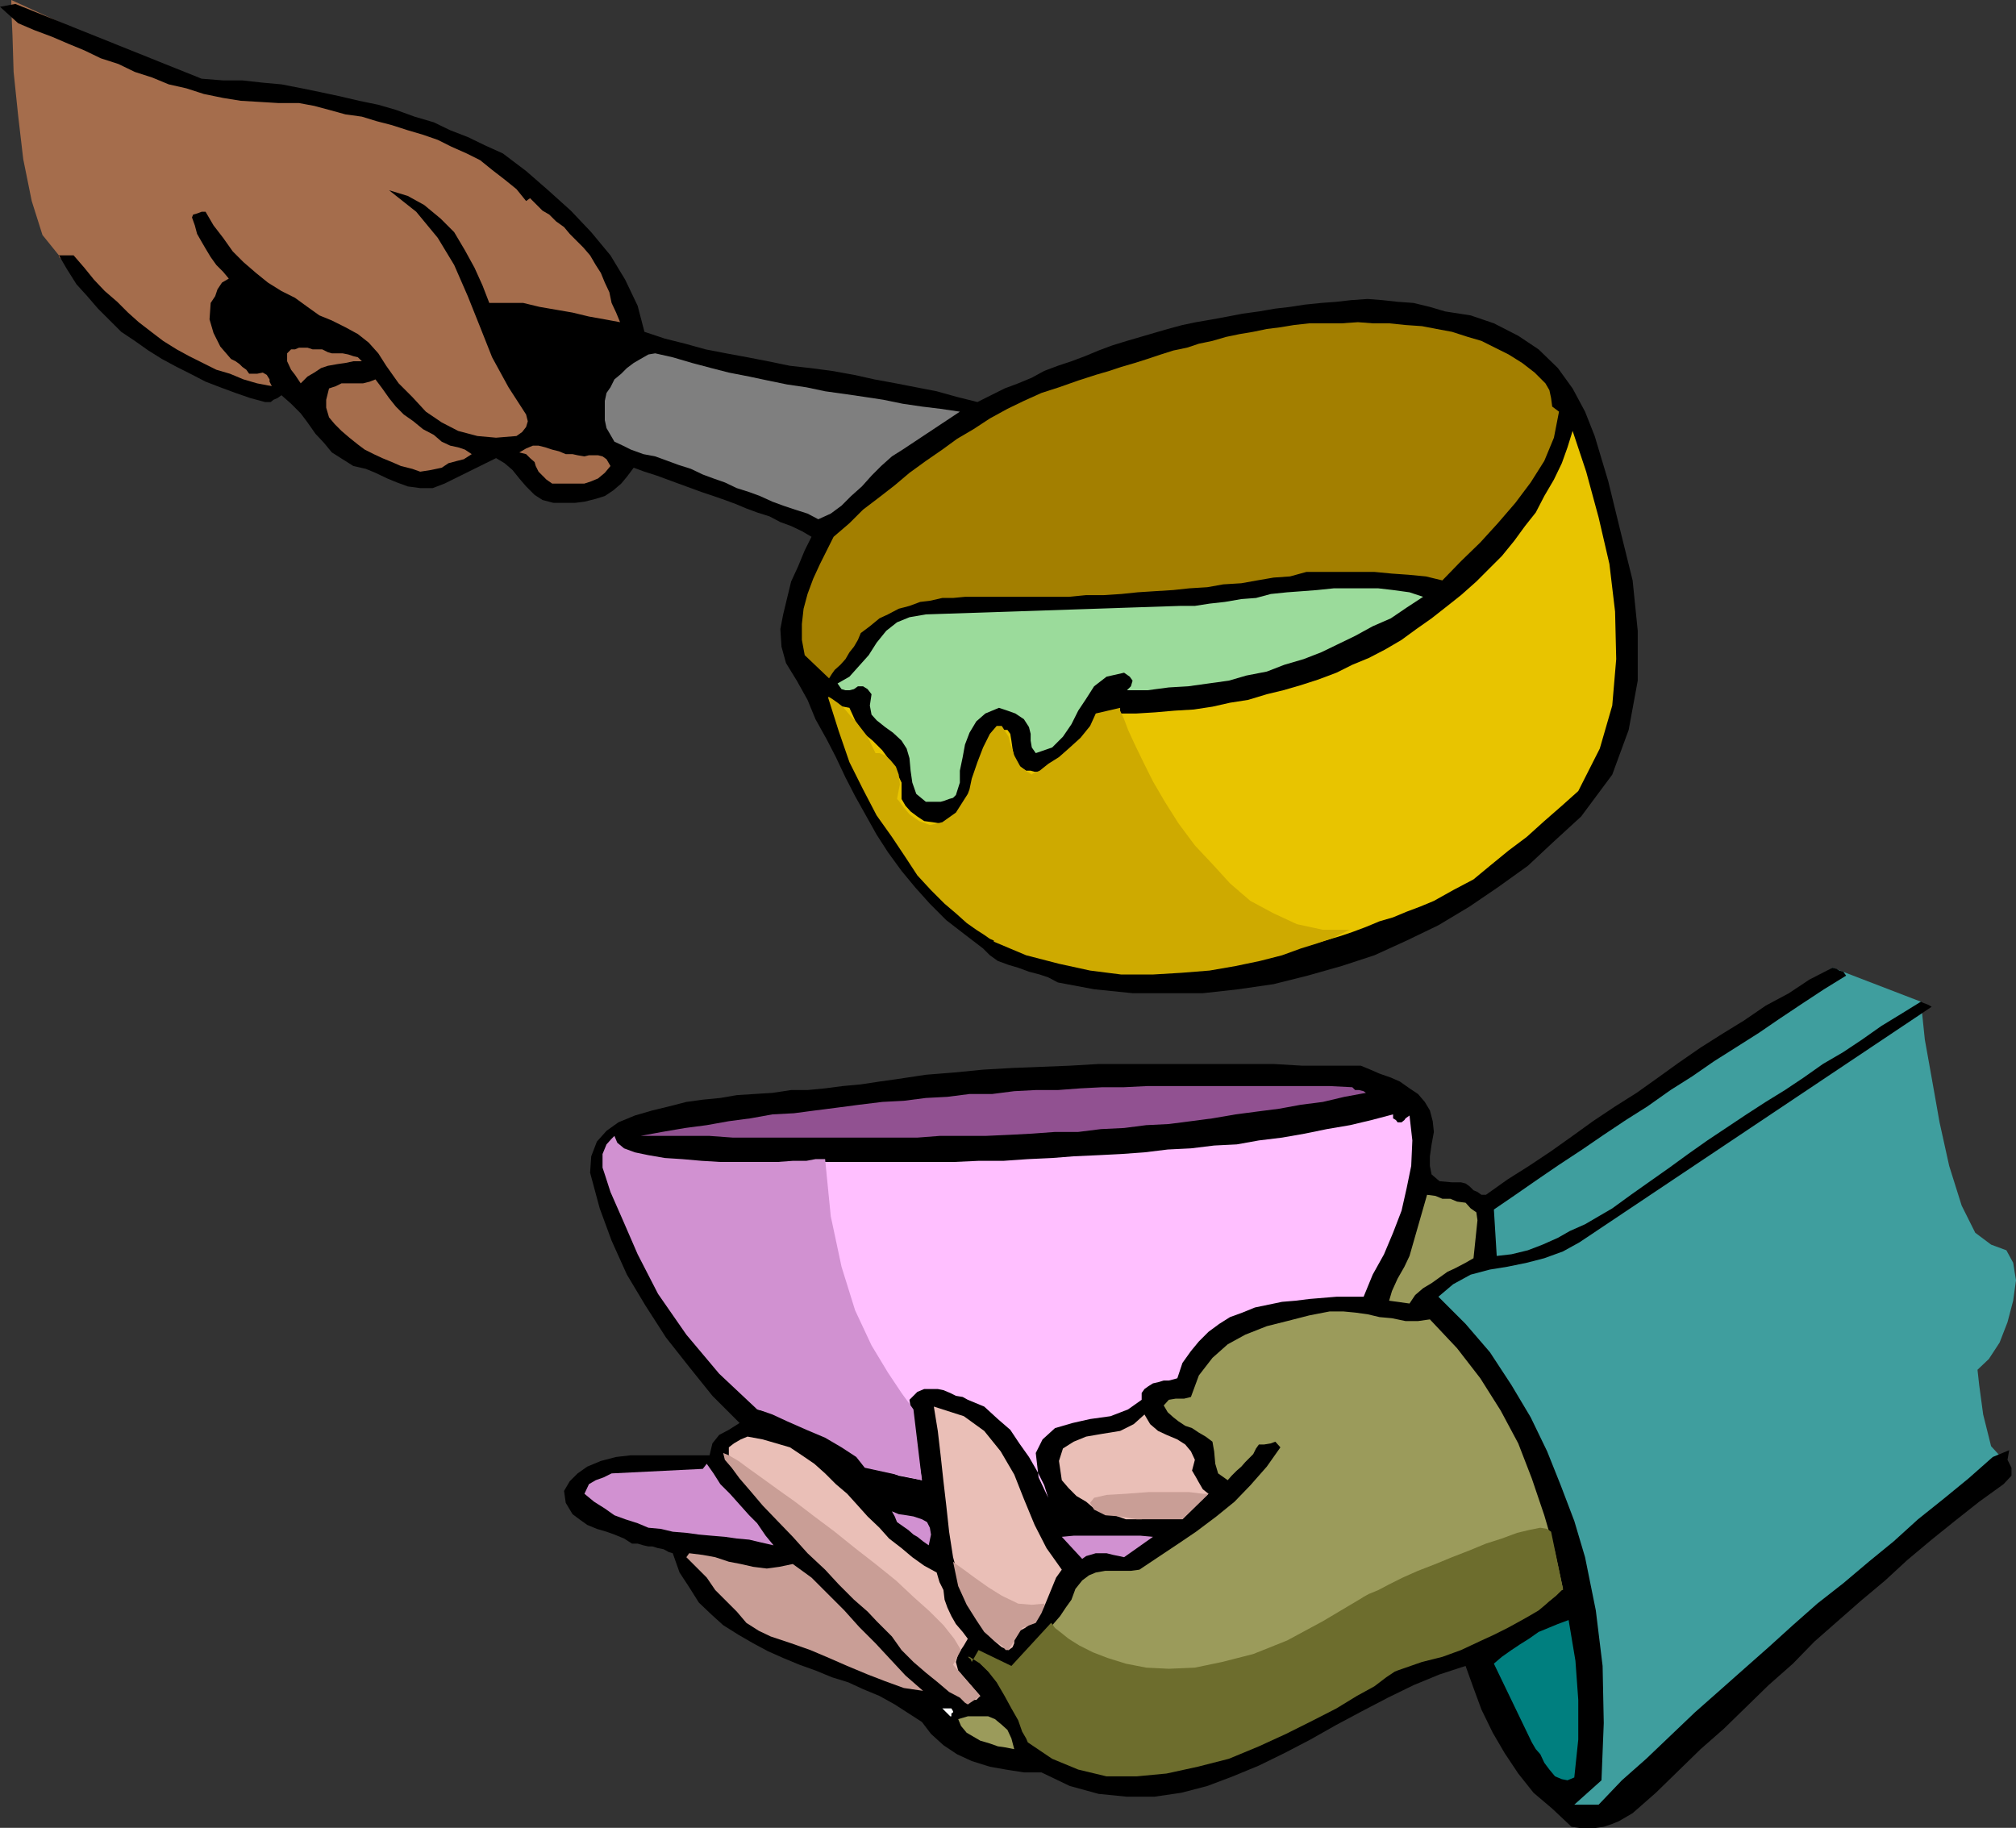 <svg xmlns="http://www.w3.org/2000/svg" width="356" height="322.797"><rect width="100%" height="100%" fill="#333333" stroke="none"/><path fill="#3f9e9e" d="m277.703 315.598-25.402-85.399 10.101-17.101 61.2-42.2 15.601 6 .2 1.899.5 4.8 1.199 6.7 1.398 7.902 1.703 7.7 2.2 7 2.398 4.8 2.8 2.098 2.7 1L355.5 223l.5 3.098-.5 3.601-1 3.801-1.398 3.598-1.899 2.902-2 1.898.297 2.7.703 5.199 1.399 5.601 2.199 2.399-1 .703-2.801 2.598-3.898 3.902-5.301 4.797-6.2 6-7 6.203-7.199 6.5L313 295l-7.2 6.398-7 5.801-6.698 5-5.5 3.598-4.301 2.902-3.399.7-1.699-.7.5-3.101"/><path fill="#a56d4c" d="m94.102 73.7 16.601-17.802-.5-.898L109 52.598 106.8 49l-2.597-4.402-2.601-4-2.899-3.899-2.902-2.902-2.598-1.399-.8-.5L90.8 30.5l-3.2-1.703-3.3-2.2-3.899-2.097-3.8-1.5-3.399-1.402-2.8-.2-1.2-.3-2.902-.7-4.098-1.199-5-1-5.1-1.199-4.5-.703-3.602-.7h-2.398l-8.2-1.199L2 0v1.7l.203 4.5.2 6.5.8 7.698.899 7.7 1.5 7.402 1.898 6 2.902 3.598v.3l.899.7L14.203 49l1.899 1.398 2.398 2.399 2.402 1.902 2.899 2.2L26.703 59l3.098 2.2 2.902 1.898L36 64.797l3.203 1.402 3.098 1.2 2.902.5 2.797.3.5.2 1.703.5 2.399.898 3.101 1L59.301 72l3.902 1.398 4.297 1.2 4.5 1.199L76.602 77l4.101.797 4.098.402 3.3.301 2.7-.5 2.101-.703 1.2-1.5v-2.098"/><path d="M3.203 4.098 6 5.297 9.203 6.5 12 7.7l2.902 1.198 2.899 1.399 3.101 1 2.899 1.402 3.101 1 2.899 1.2 3.101.699 3.098 1 3.402.699 3.098.5 3.402.203 3.301.2h3.598l2.699.5 2.602.698L61 20.2l2.902.399 2.598.8 2.703.7L72 23l2.703.797 2.598.902 2.402 1.2 2.7 1.199 2.398 1.199L86.902 30l2.2 1.7 2.101 1.698 1.7 2.102.699-.5 2.199 2.2 1.199.698 1.203 1.2 1.399 1 1 1.199L101.8 42.5l1.2 1.2 1.203 1.398 1 1.699.899 1.402.699 1.7.8 1.699L108 53.5l.8 1.7.7 1.698-2.7-.5-2.8-.5-2.898-.699-2.899-.5-2.902-.5-2.899-.699h-6l-1.199-3.102-1.402-3.101-1.7-3.098L80.204 41l-2.402-2.402-2.899-2.399L72 34.598l-3.297-1 4.797 3.8L77.3 42l2.903 4.797 2.399 5.5 2.199 5.5 2.101 5.3 2.899 5.301 3.101 4.801.301 1.2-.3 1-.7.898-1 .703-3.601.297L84.3 77l-3.399-.902-2.902-1.5-2.797-1.899-2.402-2.601-2.399-2.399-2.199-3.101-1.402-2.2-1.7-1.898-1.898-1.5L61 57.797l-2.398-1.2-2.2-.898-2.101-1.5-2.2-1.601-2.398-1.2-2.402-1.5-2.098-1.699L43 46.297l-1.898-1.899-1.7-2.398-1.699-2.203-1.402-2.399h-.7l-.8.301-.7.2-.199.5.5 1.398.399 1.5.8 1.402.7 1.2.902 1.5 1 1.398 1.2 1.203 1 1.2-1.2.698-.8 1.2L38 52.297l-.797 1.203L37 56.398l.703 2.399 1.2 2.402 1.898 2.2.8.398.7.5.5.5.699.5.5.703h1.402l1-.203.7.402.5.801v.398L48 68.2l-2.598-.5L43 67l-2.398-1-2.399-.703-2.402-1.2-2.399-1.199-2.199-1.199-2.402-1.5-2.098-1.601-2.203-1.7-1.898-1.699-1.899-1.902-2.203-1.899-1.898-2-1.7-2.101-1.902-2.2h-2.598l1.399 2.403 1.699 2.7 1.902 2.097 1.899 2.203 1.902 1.898 2.2 2.2 2.398 1.601 2.402 1.7 2.399 1.5 2.601 1.398L33.602 66l2.699 1.398 2.601 1 2.7 1 2.601.899 2.598.703h1l.5-.402.699-.301.703-.5 1.7 1.5L53.101 73l1.199 1.598 1.402 2 1.5 1.601 1.399 1.7 1.898 1.199 1.902 1.199 2.2.5 1.699.703 2.101 1 1.7.7 1.898.698 2.203.301h2.2l2.097-.8 9.102-4.5 1.5.898L90.5 83l1.203 1.5 1.2 1.398 1.5 1.5 1.398.899 1.902.5h3.899l1.601-.2 2-.5 1.598-.5 1.5-1 1.402-1.199 1-1.199 1.2-1.601 1.898.699L116 84l1.902.7 1.899.698L122 86.2l1.902.7 2.098.699 2 .699 1.902.703 1.899.797 1.902.703 2.2.7 1.898 1 1.902.698 1.899.899 1.699 1-1.2 2.402-1.199 2.899-1.199 2.601-.703 2.899-.7 2.902-.5 2.598.2 3.101.8 2.899 1.903 3.101 1.899 3.399L144 127l2 3.598 1.602 3.101 1.699 3.598 1.699 3.3 1.902 3.403 1.899 3.398 2 3.102 2.402 3.297 2.399 2.902 2.601 2.899 2.899 2.902 3.101 2.398 3.399 2.602 1.199 1.2 1.402 1 1.899.698 1.699.5 1.902.7 1.899.5 1.5.5 1.699.902 6.402 1.2 6.797.698h12.402l6.301-.699 6.2-.902 6-1.5 6-1.7 5.8-1.898 5.7-2.601 5.597-2.7 5.5-3.3 5-3.399 5.3-3.8 4.602-4.301 4.801-4.399 5.5-7.402 2.899-7.899 1.601-8.699v-8.8l-.902-8.899-2.2-8.902L284 85l-2.398-8-1.7-4.3-2.199-4.102L275.102 65l-3.399-3.3-3.601-2.403-4.301-2.2-4.098-1.398-4.5-.699-2.703-.8-2.898-.7-2.801-.203-2.7-.297-2.601-.203-2.898.203-2.602.297-2.7.203-2.898.297-2.601.402-2.598.301-2.902.5-2.899.398-2.601.5-2.7.5-2.898.5-2.402.5-2.598.7-2.402.699-2.399.703-2.402.7-2.598.8-2.402.898-2.398 1-2.399.899-2.402.8-2.399.903-2.199 1.2-2.402 1-2.399.898L175 69.797 172.602 71 169 70.098l-3.598-1-3.601-.7-3.598-.699-3.8-.699-3.602-.8-3.899-.7-3.8-.5-3.602-.402-3.898-.801-3.602-.7-3.797-.699-3.601-.699-3.602-1-3.598-.902-3.601-1.2L112.6 54l-2.199-4.602-2.601-4.3L104.402 41l-3.601-3.8-4-3.602-3.899-3.399-4.101-3.101-3.098-1.399-3.101-1.5L79.5 23l-2.898-1.402-3.399-1-3.3-1.2L66.8 18.5l-3.399-.703L60 17l-3.297-.703-3.402-.7-3.598-.699-3.3-.3-3.602-.399h-3.399l-3.8-.3L2.703.698 0 1.2l3.203 2.899"/><path d="M41.3 53v2.7l1 2.097 1.403 2.402 1.899 1.7.8.3v-.5l.2-.699.199-.5.8-1 .899-.703 1-.2.902-.3 1.2-.2H52.8l1-.3 1.199-.2-1.2-1-1.198-.398-1.399-.3-1.5-.2L49 55l-1-.8-.898-.403-1-.5-.7-.5-1.199-.5-1-.2-.902-.5-1 1.403M96.8 75.598 103 77l-.5-2.602V72l.703-2.203.797-2.098 1.402-1.902 1.399-1.7 1.699-1.699L110.703 61l-2.902-.8-3.098-.903-2.902-.7-2.899-.8-2.902-.7-2.797-.699-2.902-1-2.7-.898.801 2.598.899 2.699 1.5 2.601 1.402 2.399 1.399 2.601 1.5 2.399.898 2.902.8 2.899"/><path fill="#a37f00" d="m193.5 66.2-3.098 1L187 68.397l-3.098 1-3.101 1.399-2.899 1.402-3.101 1.7-2.899 1.898L169 77.5l-2.598 1.898-2.902 2-2.898 2.102L158 85.7l-2.7 2.097L152.403 90 150 92.398l-2.797 2.399L146 97.199l-1.2 2.399-1.198 2.601-1 2.7-.7 2.601-.3 2.7v2.8l.5 2.7 4.3 4.097.5-.797.5-.703 1-.899.899-1L150 115.2l.8-1 .7-1.199.5-1.203 1.602-1.2 1.699-1.398 1.5-.699 1.902-1 1.899-.5 1.898-.703 1.703-.2 2.2-.5h1.898l2.101-.199h18.301l3.098-.3h3.101l3.098-.2 2.902-.3 3.098-.2 3.203-.199 2.797-.3 3.203-.2 2.797-.5 3.203-.199 2.797-.5 2.902-.5 2.899-.203 2.902-.797h12l3.098.297 2.902.203 3.098.297 2.902.703L258 99.098l3.402-3.301 3.098-3.399 3.102-3.601 2.699-3.598 2.402-3.8 1.7-4.102.898-4.598-1.2-.902-.199-1.5-.3-1.399-.7-1.199L271 65.797l-2.2-1.7-2.398-1.5L264 61.399l-2.398-1.199-2.399-.699-2.8-.902-2.7-.5-2.601-.5-2.899-.2-2.902-.3h-2.899l-2.601-.2-2.899.2h-5.699l-2.703.3-2.398.399-2.399.3-2.402.5-2.399.403-2.402.5-2.398.7-2.399.5-2.101.698-2.399.5-2.203.7-2.398.8-2.2.7-2.402.699-2.098.703-2.402.7"/><path fill="#a56d4c" d="M50.703 62.398v1.399l.7 1.5.699.902 1 1.5L54.3 66.5l1.199-.703L56.703 65l1.2-.402 1.699-.301 1.398-.2 1.402-.3h1.5l-.699-.7-.8-.199-.903-.3-1-.2h-1.898l-.7-.199-1-.5h-1.699l-.902-.3h-1.5l-.7.3h-.699l-.699.7"/><path fill="#7f7f7f" d="m107.102 69.398-.301 1.399v3.402l.3 1.399.7 1.199L108.5 78l1.5.7 1.402.698 2.2.801 2.101.399 2.2.8 1.898.7 2.199.699 2.102 1L126 84.5l2 .7 2.102 1 2.199.698 1.902.7 2.2 1 1.898.699 2.101.703 2.2.7 1.898 1 2.203-1 1.899-1.403 1.699-1.7 1.902-1.699 1.7-1.898 1.699-1.703 1.898-1.7 1.902-1.199L169.5 72.7l-3.398-.5-3.301-.402-3.399-.5-3.402-.7-3.297-.5-3.402-.5-3.598-.5-3.3-.699-3.403-.5-3.398-.699-3.301-.699-3.598-.703-3.101-.797-3.399-.902-3.402-1-3.098-.7-1.203.2-1.398.8-1.2.7-1.199.902-1 1-1.203 1-.7 1.398-.698 1"/><path fill="#a56d4c" d="m58.102 68.598-.5 2V72l.5 1.7 1 1.198 1.199 1.2 1.402 1.199 1.5 1.203 1.2.898L66 80.2l1.5.7 1.703.699 1.598.699 2 .5 1.402.5L76.102 83 78 82.598l1.203-.801 1.5-.399 1.2-.3 1.398-.899-1.2-.8L80.903 79l-1.402-.3L78 78l-1.398-1.203-1.899-1L73 74.398 71.3 73.2l-1.398-1.402-1.199-1.5-1.203-1.7L66.3 67l-1 .398-1.198.301H60.3l-1 .5-1.2.399"/><path fill="#e8c400" d="m244.602 114.7-2.899 1.5-2.902 1.198-2.801 1.399-3.2 1.203-3.097 1-3.101.898-2.899.7-3.3 1-3.2.5-3.101.699-3.301.5-3.399.203-3.402.297-3.297.203H194l-.5 1.398-.5 1.2-.7 1.5-1 1.199-.898.902-1 1.2-1.199 1.199-1 .8-.703.2-.7.199-.698.3h-.7l-.8.2h-.899l-.703-.2h-.797l-1.402-1-.7-1.398-.3-1.5-.2-1.402-.199-1.2-.5-.699h-1l-1.902.899-1 1.703-.7 2.2-.198 1.898-.301 2.199-.399 1.902-.8 2.098-.899 1.703-1.902 1.5-1.5.2-1.399.198-1.199-.199-1.5-.199-1.203-.8-1.2-.903-.898-1-.699-1.2V138.2l-1-2.101-1-1.7-1.402-1.898-1.7-1.703-1.699-1.399L151 127.2l-1-2.2-2.098-.402 1.2 2.601 1.199 2.899L151.5 133l1.703 3.098 1.399 3.101 1.398 3.098 1.703 3.101 1.899 3.2 2 3.101 1.898 2.598 2.102 2.703 2.699 2.797 2.601 2.203 2.7 2.2 2.8 1.898 3.2 1.699 2.8.203 2.899.7 2.902.5 2.899.5 2.898.698 2.8.5 2.903.5h4.098l1.402-.3 1.5-.2h1.399l1.5-.3 1.398-.2 1.402-.199h1.5l2.598-.5 2.703-.3 2.399-.399 2.601-.5 2.399-.5 2.398-.703 2.602-.5 2.398-.7 2.402-.699 2.399-.8 2.402-.899 2.399-1L246 162l2.402-1 2.399-.902 2.402-1 3.399-1.899 3.601-1.902 2.899-2.399 3.3-2.699 3.2-2.402 3.101-2.797 3.098-2.703 2.902-2.598 3.797-7.5 2.203-7.601.7-8.2-.2-8.398-1-8.402-1.902-8.2-2.2-8.101-2.398-7.2-.902 2.903-1 2.797-1.399 2.902-1.699 2.899-1.5 2.902-1.902 2.398-1.899 2.602-2.199 2.7-2.101 2.097-2.399 2.402-2.703 2.399-2.398 1.902-2.801 2.2-2.7 1.898L247.5 113l-2.898 1.7"/><path fill="#a56d4c" d="m91.703 79.898 1.2.301.699.7.8.699.2.699.5 1L95.8 84l.699.7 1 .698h5.703l1.2-.398 1.199-.5 1.199-1 1-1.203-.7-1.2-.699-.5-.8-.199H104l-.797.2-1.203-.2-.898-.199h-1.2l-1.199-.5-1.203-.3L96.3 79l-1.198-.3h-1l-1.2.5-1.199.698"/><path fill="#9bdb9b" d="m208.402 107-44.902 1.5-2.898.5-2.2.898-1.902 1.5-1.7 2.102-1.398 2.2-1.699 1.898L150 119.5l-2.098 1.2.7 1 .699.198H150l.8-.199.7-.5h.902l.801.5.7.899-.301 2 .3 1.601.899 1 1.5 1.2 1.402 1 1.5 1.398.899 1.402.5 1.7.199 2.199.3 2.101.7 2 1.699 1.399h2.602l.699-.2.8-.3.7-.2.5-.5.699-2.199v-2.101l.5-2.399.402-2.199.801-2.102 1.2-2L174 126l2.402-1 1.5.5 1.399.5 1.5 1 .902 1.398.297 1.2v1.199l.203 1.203.7 1 2.898-1 1.902-1.902 1.5-2.2 1.2-2.398 1.398-2.102 1.402-2.199 2.2-1.699 3.097-.703 1 .703.5.7-.297 1-.703.698h3.602l3.8-.5 3.399-.199 3.601-.5 3.598-.5 3.102-.902 3.601-.7 3.098-1.199 3.402-1 3.098-1.199 2.902-1.402 3.098-1.5 3.101-1.7 3.2-1.398 2.8-1.902 2.899-1.899-2.399-.8-2.902-.399-2.598-.3H235.5l-2.898.3-2.602.2-2.7.199-2.898.3-2.601.7-2.598.199-2.902.5-2.7.3L211 107h-2.598"/><path d="m326 172.297-3.898 2.402-4.102 2.7-3.598 2.398-3.8 2.601L306.5 185l-3.797 2.398-3.902 2.7L295 192.5l-4.098 2.898-3.8 2.399-3.899 2.601-3.8 2.602-4.102 2.7-3.801 2.597-3.898 2.703-3.801 2.598.5 8.199 2.601-.297 2.899-.703 2.601-1 2.7-1.2 2.101-1.199 2.7-1.199 2.398-1.402 2.402-1.399L288 211l3.402-2.402 3.399-2.399 3.3-2.402 3.399-2.399 3.3-2.199 3.602-2.402 3.399-2.2 3.402-2.097 3.297-2.203 3.402-2.399 3.598-2.101 3.3-2.2 3.403-2.398 3.598-2.199 3.402-2.102.399.2.8.3.399.2.3.199-62.199 41.601L276 221l-3.297 1.2-3.101.8-3.399.7-3.101.5-3.399.898-3.101 1.699L254 229l4.8 4.797 4.302 5 3.8 5.8 3.399 5.7 2.902 6 2.399 6 2.398 6.3 1.902 6.403 1.899 9.398L283 294.2l.203 10.098-.402 10.101L278 318.7h4.3l4.102-4.3 4.301-3.801L295 306.5l4.3-4.102 4.302-3.8 4.398-3.899 4.3-3.8 4.302-3.899 4.3-3.8 4.598-3.602 4.5-3.801 4.402-3.598 4.301-3.902 4.5-3.598 4.399-3.601 4.3-3.801 2.899-1.2-.301 1.7.703 1.402v1.399l-1.402 1.5-4.301 3.101-4.297 3.399-4.101 3.3-4.301 3.602-3.899 3.598-4.3 3.601-4.102 3.598-4.098 3.601-3.8 3.899-4.301 3.8-3.899 3.801-4 3.899-4.101 3.601-3.899 3.801-4 3.899-4.101 3.601-2.399 1.399-1.199.5-1.5.5-1.402.199h-2.899l-1.402-.2-3.398-3.199-3.301-2.8-2.7-3.399-2.398-3.601-2.101-3.598-2-4.102-1.399-3.8-1.402-3.899-4.598 1.5-4.601 1.899-4.5 2.199-4.602 2.402-4.5 2.399-4.598 2.601-4.601 2.399-4.5 2.199-4.598 1.902-4.5 1.7-4.601 1.199-4.801.699H199l-5-.5-5.098-1.399-5-2.398h-3.101l-3.2-.5-2.8-.5-3.2-1-2.601-1.203-2.398-1.598-2.2-2-1.601-2.101L158 301l-2.7-1.5-2.898-1.203-2.601-1.2-2.899-.898L144 295l-2.797-1-2.902-1.203-2.7-1.2L133 290.2l-2.598-1.5-2.699-1.699-2.101-1.902-2.2-2.098-1.699-2.703L120 277.7l-1.2-3.402-.698-.2-.899-.5-1-.199-1-.3h-.703l-.898-.2-1-.3h-1l-1.399-.899-1.703-.7-1.398-.5-1.7-.5-1.699-.703-1.402-1-1.2-.899-1.199-2-.3-2.101 1-1.7L102 260.2l1.703-1.199 2.399-1 2.699-.703 2.601-.297h13.899l.5-2.102 1.199-1.5 1.703-.898 1.899-1.203-4.801-4.797-4.098-5.102-4.101-5.199-3.602-5.601-3.297-5.5-2.703-6-2.098-5.7-1.699-6.3.2-2.899 1-2.601 1.699-1.899 2.101-1.5 2.899-1.199 3.101-.902 2.899-.7 3.101-.8 2.899-.399 3.101-.3 2.899-.5 3.101-.2 3.2-.199 3.3-.5h2.899l3.101-.3 3.098-.403L152 191.5l3.3-.5 2.903-.402 5.297-.801 5-.399 5.102-.5 5.199-.3 5.101-.2 5-.199 5.098-.3h30.902l5.098.3h10.3l1.7.7 1.602.699 2 .699 1.601.703 1.7 1.2 1.5 1 1.199 1.398.898 1.5.5 1.902.203 1.898-.402 2.2-.301 2.101v1.7l.3 1.5 1.403 1.199 2.2.199H258l.8.203.7.5.703.7.7.3.699.5h.8l3.801-2.703 3.797-2.399 3.902-2.601 3.801-2.7 3.598-2.597 3.902-2.602L289 193l3.8-2.703 3.602-2.598 3.899-2.699 3.8-2.402 3.899-2.399 3.8-2.601 4.102-2.2L319.5 173l4.102-2.102.699.2.5.3.699.2.5.699"/><path fill="#915191" d="m241.203 193-3.8.7-3.801.898-3.899.5-3.8.699-3.903.5-3.797.5-4.101.703-3.801.5-3.899.5-4 .2-3.902.5-4.098.198-4 .5h-4.101l-4.098.301-3.8.2-4.403.199h-8.098l-3.902.3h-32.598l-4.101-.3h-12.2l3.801-.7L121 199.2l3.8-.5 3.903-.699 3.797-.5 3.902-.703 3.801-.2 3.797-.5 3.902-.5 3.801-.5 4.098-.5 3.8-.199 3.899-.5 3.8-.199 3.903-.5h4l3.899-.5 3.8-.199h3.899l4-.3 3.902-.2h3.797l4.102-.203H234.8l4 .203.5.5h.7l.8.2.403.3"/><path fill="#ffbfff" d="M246 196.797v.703l.5.297.3.402h.7l.5-.402.203-.297.7-.5.5 4.398-.2 4.5-.8 3.899-.903 4-1.5 3.902-1.598 3.801-2 3.598-1.601 3.902H236l-4.797.398-2.402.301-2.399.2-2.402.5-2.398.5-2.2.898-2.199.8-1.902 1.2-1.899 1.402-1.699 1.7-1.402 1.699-1.5 2.101-.899 2.7-.699.199-.8.199h-.903l-1 .3-.898.2-.801.5-.7.5-.5.703v1.2l-2.398 1.698-3.101 1.2-3.602.5-3.098.699-3.101.902-2.2 2-1.199 2.399.5 4.3 1.7 3.602-.7-2.203-1.199-2.399-1.5-2.601-1.703-2.399-1.598-2.398-2.199-1.902-2.402-2.2-2.899-1.199-.902-.5-1.2-.199-1-.5-1.198-.5-1-.203h-2.399l-1.203.5-1.398 1.402 2.199 14.2-4.098-.801-3.601-1.399-3.602-1.902-3.098-2.2L145 253l-3.598-2-3.601-1.203-4.098-.899v-.699l-4.8-4.8-4.5-4.801-3.903-5.301-3.797-5.5-3.101-5.797-2.7-5.8-2.101-6.2-1.7-6.203 1.399-1.5 1 .5 1.203 1.402 1.399.5 4.601.301h4.098l4.3.2H168.5l4.3-.2h4.403l4.297-.3 4.3-.2 3.802-.3L194 204l4-.203 4.102-.297 4.101-.5 4.098-.203 4.101-.5 4-.2 3.899-.699 4.101-.5 4-.699 3.899-.8 4.101-.7 3.801-.902 3.797-1"/><path fill="#9b9b5b" d="m260.902 215.5-.699 6.7-1.402.8-1.7.898-1.5.7-1.398 1-1.402 1-1.5.902-1.399 1.2-1 1.5-3.601-.5.5-1.7 1-2.203 1.199-2.098.902-1.902L252 211l1.5.2 1.203.5h1.399l1.199.5 1.5.198.902 1 1 .7.2 1.402M252.5 233l4.8 5.098 4.102 5.3 3.598 5.7 3.102 5.8 2.398 6.2 2.203 6.5 1.899 6.5 1.398 6.5-2.098 1.902-2.402 1.398-2.2 1.5-2.398 1.2-2.402 1.199-2.598 1.203-2.402.898-2.7.7-2.597 1.199-2.402 1-2.598.703-2.402 1.2-2.399 1-2.699 1.198-2.402 1.2-2.098 1.402-17.3 9.598-2.2.699-2.101 1-2.399.5L211 312l-4.797 1h-9.402l-2.399-.5-2.101-.3-2.399-.903-2.199-.7-2.101-1-2.2-1.199-1.199-1.898-1.203-1.902-1.2-2-1.198-1.899-1.2-1.902-1.199-1.7-1.402-1.699-1.7-1.601v-1L174 293l1.203.5 1 .5 1.2.2 1 .3h.898l1.199-.3 1-.903.902-1.899 1.2-1.5 1.199-1.699 1.199-1.402 1.203-1.399 1-1.5 1-1.398.7-1.902 1.199-1.5 1.199-.899 1.199-.5 1.703-.3h4.5l1.5-.2L204.5 275l3.602-2.402 3.101-2.098 3.598-2.703 3.199-2.598 2.8-2.902 2.903-3.297 2.399-3.402-.899-1-.8.3-1.2.2h-.902l-.5.699-.5 1-.7.703-.699.7-.699.8-.8.7-.903.898-.7.8-1.698-1.199-.5-1.699-.2-2.203-.3-1.7-1.2-.898-1.199-.699-1.203-.8-1.2-.403-1.198-.797-.899-.703-1-.899-.703-1.199.902-1 1.2-.199h1.5l1.199-.3 1.402-3.802 2.399-3.101 2.699-2.399 3.101-1.699 3.801-1.5 3.598-.902 3.902-1 3.598-.7h2.402l2.098.2 2.199.3 2.102.5 2.199.2 2.402.5h2.2L252.5 233"/><path fill="#eabfb7" d="m187.5 277.2-1 1.398-.7 1.699-.698 1.703-.7 1.7-1 1.398-1.199 1.5-1.203.902-1.898 1v1.7l-.301.698-.7.5-1.199-.5-1.199-1-.902-.898-.801-1-.898-1.203-.7-1.2-.8-1.199-.7-1.199-1.402-3.8-1.2-4.399-.698-4.5-.5-4.602-.5-4.3-.5-4.598-.5-4.3-.7-4.302 5.301 1.7 3.598 2.601 2.902 3.598 2.399 4.101 1.699 4.301 1.902 4.598 2.098 4.101 2.699 3.801m23-17.499.703 1.198.5.899.7 1.203 1 .797-4.602 4.5-.899-.5-1-.2h-3.101l-1 .5-1.2.2h-2.8l-2-.7-1.899-.5-1.699-.699-1.402-1.199-1.7-1-1.398-1.402-1.203-1.399L187 258l.703-2.203 1.899-1.2 2.199-.898 2.902-.5 3.098-.5 2.402-1.199 1.899-1.703 1 1.703 1.398 1.2 1.5.698 1.902.801 1.399.899 1 1.199.699 1.5-.5 1.902M165.402 277.7l.5 1.698.7 1.399.199 1.703.5 1.398.699 1.5.8 1.399 1.2 1.402.902 1.2-.699 1.199-1 1.5-.402 1.402.402 1.5 3.899 4.5-.7.7h-1.5l-.699-.403-.703-.5-1.2-1.2h-1l-2.398-2.699-2.101-2.601-2.7-2.2L157.5 288l-2.398-2.402-2.7-2.399-2.601-2.402-5-5-2.7-2.399-2.398-2.898-2.402-2.402-2.399-2.899-2.101-2.601-2-2.7-2.098-2.898v-1.402l.899-.7 1.199-.699 1.199-.5 2.703.5 4.797 1.399 2.102 1.402 2.199 1.5 1.902 1.7 1.899 1.898 2 1.699 1.898 2.101 1.703 1.899 2.098 2 1.699 1.902 2.203 1.7 1.899 1.601 2.101 1.5 2.2 1.2"/><path fill="#d191d1" d="m136.602 272.898-2.2-.5-2.101-.5-2.2-.199-2.101-.3-2.398-.2-2.2-.199-2.199-.3-2.402-.2-2.098-.5-2.203-.203-1.898-.797-2.2-.703-1.902-.7-1.7-1.199-1.898-1.199-1.699-1.402.797-1.7 1.203-.699 1.399-.5L108 260.2l16.102-.8.699-.899 1.199 1.7 1.203 1.898 1.7 1.699 1.699 1.902 1.699 1.899 1.402 1.402 1.5 2.2 1.399 1.698m27.398-.001-1-.699-1-.8-.7-.399-.898-.8-1-.7-1-.703-.402-1-.5-.899 1.203.5 1.399.2 1.199.199 1.5.5.902.5.5 1 .2 1.203-.403 1.898M198.5 275l-.898-.203-1-.2-1.2-.3H193.5l-1 .3-.7.2-.698.5-3.602-3.899 2.102-.199h11.8l2.2.2L198.5 275"/><path fill="#c99e96" d="m140 276.2 3.3 2.398 5.802 5.8 2.601 2.899 2.899 2.902 2.601 2.801 2.7 2.898 3.097 2.7-3.398-.5-3.301-1.2-3.098-1.199-3.601-1.5-3.2-1.402-3.3-1.399-3.399-1.199-3.601-1.199-2.102-1-2.2-1.402-1.698-2-3.801-3.801-1.5-2.2-3.598-3.597.5-.703 2.399.3 2.199.403 2.402.797 2.098.402 2.199.5 2.402.301 2.2-.3 2.398-.5"/><path fill="#007f7f" d="m278 313.898-1.2.5-1-.199-1.198-.5-1-1.199-.899-1.203-.703-1.5-.797-.899-.703-1.199-6.7-13.902 1.403-1.2 1.7-1.199 1.5-1 1.597-1 1.703-1.199 1.7-.699 1.699-.703 1.898-.7 1.203 7.2.5 6.902v7l-.703 6.7"/><path fill="#fff" d="M168.3 302.2v.198l-.3.2v.5h-.2l-1.398-1.399H168l.3.5"/><path fill="#9b9b5b" d="m179.102 308.898-1.5-.3-1.399-.2-1.402-.5-1.7-.5-2.398-1.398-1-1.203-.5-1.2 1.7-.5h3.597l1.203.5 1.2 1 1 .903.699 1.5.5 1.898"/><path fill="#ceaa00" d="M197.8 125v.5l.7 1.5.703 1.898 1.2 2.602 1.5 3.098 1.699 3.402 2.101 3.598 2.399 3.8 2.898 3.899 3.102 3.3 3.101 3.403 3.598 3.098 4.101 2.199 4.098 1.902 4.602 1h4.8l-.5.2-1 .5-1.902.898-2.398.8-2.899.903-3.3 1.2-3.903 1-4.297.898-4.601.8-5 .399-5 .3H198l-5.5-.699-5.5-1.199-5.797-1.5-5.703-2.402v-.2l-.7-.3-1-.7-1.398-.898-1.699-1.199-1.902-1.703-2-1.7-2.399-2.398-2.402-2.601-2.098-3.2-2.402-3.601-2.7-3.797-2.398-4.602-2.402-4.8-1.898-5.5-1.899-6h.2l.5.3 1 .7.898.699 1.199 1.402 1.5 1.7 1.703 2.199 1.399 2.902h.699l1 .398.902.801 1 1.2.5 1.398.2 1.703-.5 2.598.3.3.899 1.2 1 1.199L162.3 145l1.902.7 2.2-.5 2.398-1.7 2.101-3.3.301-.802.399-1.898 1-2.902 1-2.598 1.199-2.402 1.199-1.399h.902l1.2 1.899.3 1.199.7 2.101 1.199 2.2 1.902 1.199.2-.2 1.199-.5 1.5-1.199L187 133.7l1.703-1.5 2.098-1.902 1.699-2.098 1-2.199 4.3-1"/><path fill="#d191d1" d="m161.3 248.898-.5-.699-1.597-2.199-2.402-3.602-2.899-4.8-2.902-6.2-2.398-7.699-1.899-8.902-1-10.098H144l-1.598.301H140l-2.7.2h-10.097l-3.3-.2-3.403-.3-3.098-.2-2.902-.5-2.398-.5-1.899-.703-1.203-1-.5-1.2-.5.5-.898 1-.7 1.7v2.402l.399 1.2 1 3.101 2.199 5 2.602 6 3.601 7 5 7.2 5.797 6.898 6.703 6.3.7.2 2 .699L139 251l3.402 1.5 3.301 1.398 2.899 1.7 2.601 1.699 1.5 1.902 10.098 2.2-1.5-12.5"/><path fill="#6d6d2d" d="m185.602 286.598.199.199.5.703.902.7 1.5 1.198 1.899 1.2 2.398 1.199 2.602 1 3.199 1 3.601.703 4 .2 4.598-.2 4.8-1 5.5-1.402 6-2.399 6.302-3.402 6.898-4.098.3-.199.903-.5 1.7-.703 1.898-1 2.402-1.2 2.7-1.199 3.097-1.199 2.902-1.199 3.098-1.203 2.902-1.2 2.801-.898 2.7-1 2.097-.5 2-.402 1.203.203.7.5L276 280.598v.199h-.2l-1 1-.898.703-1 .898-1.199 1-1.703 1-1.598.899-2.199 1.203-2.402 1.2-2.598 1.198-3.203 1.5-3.297 1.2-3.601.902-4.301 1.5-.5.2-1.5 1-2.098 1.597-3.101 1.703-3.602 2.2-4.098 2.097-4.8 2.402-4.801 2.2-5.301 2.199-5.5 1.402-5.5 1.2-5.297.5h-5.3l-5-1.2-4.602-1.902-4.301-2.899-.297-.699-.703-1.203-.7-2-1.198-2.098-1.2-2.199-1.402-2.402-1.5-1.899-1.398-1.402-1.899-1.2h-.3l.5.403.199.5 1.199-2.102 5.8 2.801 7-7.601"/><path fill="#c99e96" d="m128.703 257 .5.297 1.2.703 1.898 1.398 2.101 1.5 2.899 2.102 3.101 2.2 3.399 2.597 3.601 2.703 3.598 2.898 3.602 2.801 3.601 2.899 3.098 2.902 2.902 2.598 2.399 2.402 1.898 2.398 1.203 2-1.402 2.602 4.8 5.5-2.199 1.5-.5-.3-.902-.903-1.898-1-2-1.7-2.102-1.699-2.2-1.898-2.097-2.102L157.5 289l-.297-.3-2.402-2.403-1.598-1.7-2.402-2.097-2.7-2.703-2.398-2.598-3.101-2.902-2.602-2.899-2.7-2.8-2.597-2.7-2.203-2.601-1.898-2.2-1.399-1.898-1.203-1.402-.297-1.2 1 .403m39.597 18.797.5.402 1.403 1 1.899 1.399 2.398 1.699 2.402 1.5 2.899 1.402 2.402.2 2.2-.2v.5l-.5 1.2-1 1.699-2.403.902-2.398 3.898h-.5l-.7-.8-1.402-.899-1.7-1.5-1.398-2.101-1.699-2.7-1.5-3.3-.902-4.301m24.199-10.399.703-.898 2.2-.5 3.398-.203 4-.297H210l2.402.297h1l-4.601 4.5h-8.098l-2.902-.5-2.598-.2-2-1-.703-1.199"/></svg>
